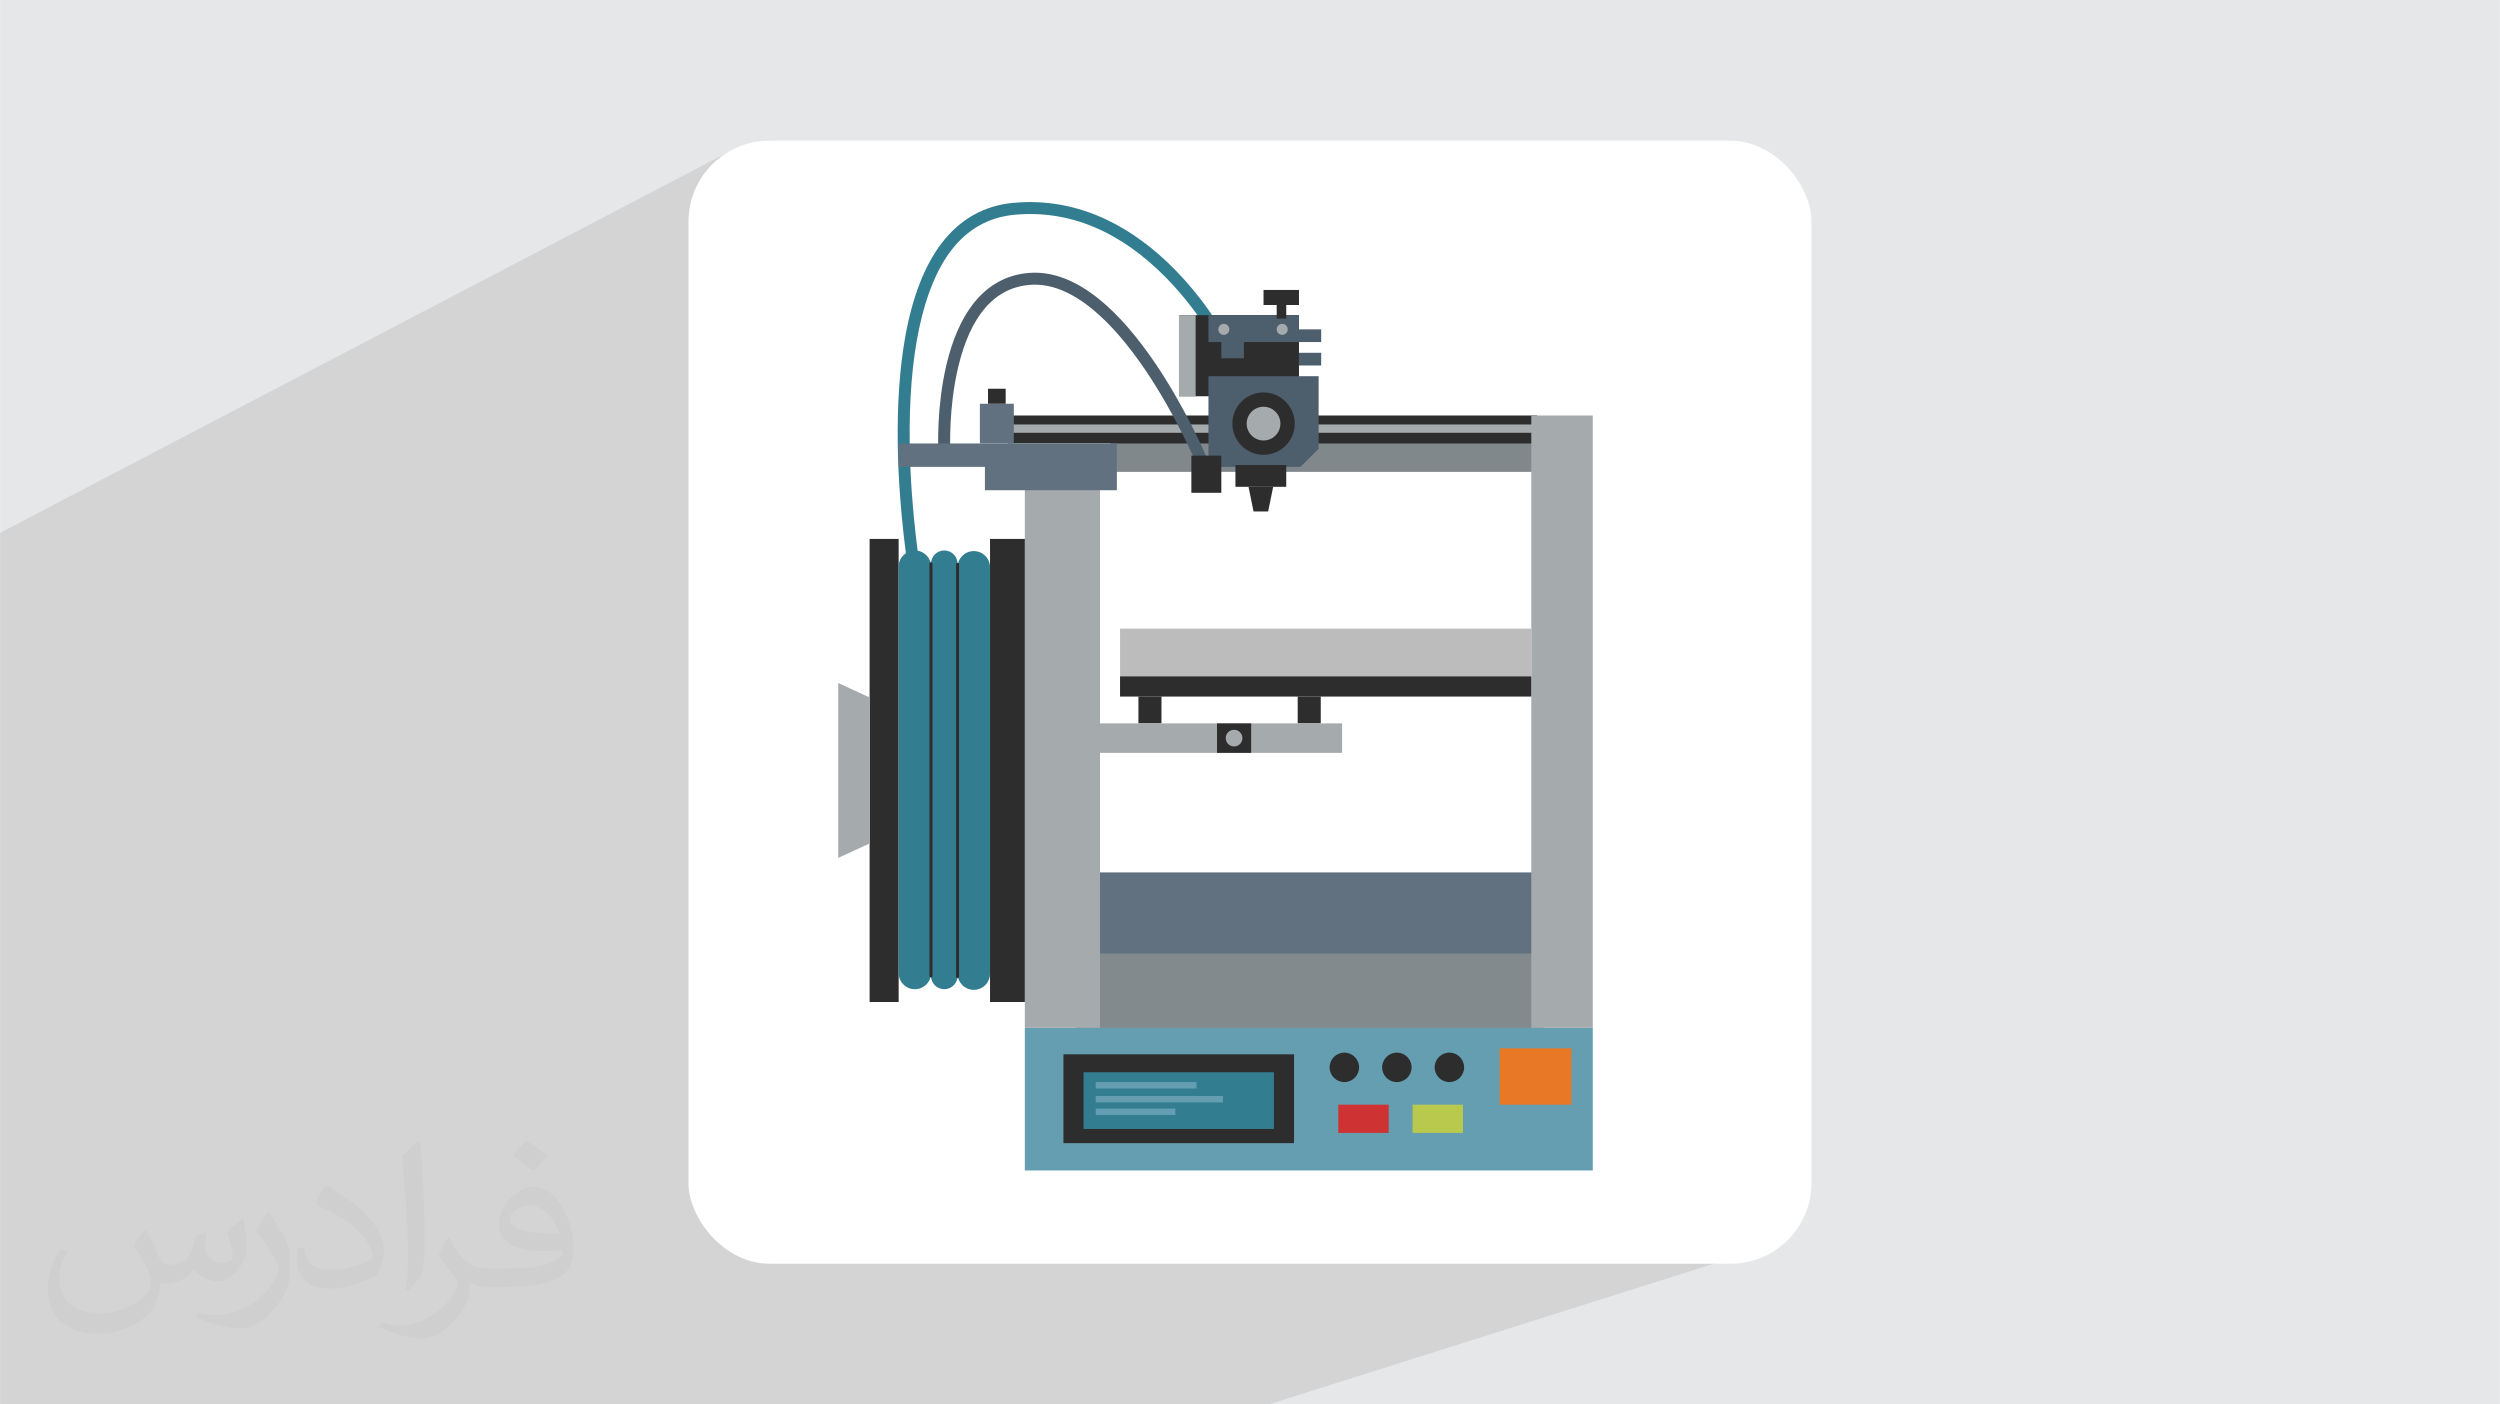 <?xml version="1.0" encoding="UTF-8"?>
<!DOCTYPE svg PUBLIC "-//W3C//DTD SVG 1.1//EN" "http://www.w3.org/Graphics/SVG/1.1/DTD/svg11.dtd">
<!-- Creator: CorelDRAW -->
<svg xmlns="http://www.w3.org/2000/svg" xml:space="preserve" width="3.708in" height="2.083in" version="1.1" style="shape-rendering:geometricPrecision; text-rendering:geometricPrecision; image-rendering:optimizeQuality; fill-rule:evenodd; clip-rule:evenodd"
viewBox="0 0 3702.73 2080.18"
 xmlns:xlink="http://www.w3.org/1999/xlink"
 xmlns:xodm="http://www.corel.com/coreldraw/odm/2003">
 <defs>
  <style type="text/css">
   <![CDATA[
    .fil3 {fill:white}
    .fil5 {fill:#2D2D2D}
    .fil7 {fill:#337D91}
    .fil15 {fill:#4D5E6D}
    .fil8 {fill:#617180}
    .fil10 {fill:#659EB1}
    .fil4 {fill:#81888C}
    .fil9 {fill:#838A8E}
    .fil6 {fill:#A5AAAD}
    .fil13 {fill:#B8C94E}
    .fil14 {fill:#BCBCBC}
    .fil12 {fill:#CE3232}
    .fil11 {fill:#E87825}
    .fil2 {fill:#373435;fill-opacity:0.031}
    .fil1 {fill:#373535;fill-opacity:0.102}
    .fil0 {fill:#E6E7E8}
   ]]>
  </style>
 </defs>
 <g id="Layer_x0020_1">
  <polygon class="fil0" points="-0,0 3702.73,0 3702.73,2080.18 -0,2080.18 "/>
  <polygon class="fil1" points="2571.75,1557.47 2646.94,1837.45 1879.29,2080.18 15.26,2080.18 -0,2080.18 -0,789.17 1077.55,225.8 "/>
  <path class="fil2" d="M215.96 1821.93c7.07,10.71 11.65,21.01 16.13,32.45 3.33,6.66 5.09,18.93 20.7,18.93 4.57,0 11.13,-1.35 16.95,-4.57 6.55,-3.44 11.54,-8.64 14.15,-16.53l6.24 -21.01 15.19 -7.49 1.04 1.04c-2.08,7.91 -2.59,15.5 -2.59,21.43 0,17.57 15.19,24.23 27.25,24.23 7.07,0 13.42,-3.44 13.42,-9.89 0,-8.32 -3.53,-22.47 -8.12,-35.16 7.07,-7.07 14.15,-14.15 22.26,-19.87l1.25 0.63c3.53,14.98 5.51,29.75 5.51,39.63 0,9.67 -4.27,20.39 -7.8,27.36 -7.28,13.73 -20.18,24.65 -35.78,24.65 -11.85,0 -25.06,-5.93 -34.12,-16.95l-0.52 0c-8.53,10.61 -21.74,20.18 -42.86,20.18l-6.55 0c-1.04,13.94 -4.05,23.81 -8.64,32.66 -12.58,24.54 -49.92,41.92 -85.08,41.92 -48.89,0 -73.43,-28.19 -73.43,-65.73 0,-23.19 7.59,-44.72 19.24,-60.01l9.56 3.95c-7.28,13.94 -12.17,27.04 -12.17,39.94 0,35.16 28.61,51.9 61.58,51.9 30.58,0 68.44,-19.45 75.31,-42.02 -2.59,-24.65 -11.85,-36.19 -26,-58.66 4.27,-7.49 9.78,-14.98 16.64,-22.98l1.25 0 0 0 0 0 -0.01 -0.04zm563.83 -132.3c10.3,6.45 20.39,14.04 30.27,22.78 -5.51,7.8 -12.38,14.88 -20.91,21.12 -9.89,-8.01 -19.76,-14.88 -29.86,-22.16 6.86,-7.7 13.63,-15.08 20.49,-21.74l0 0 0 0 0 0 0 0 0 0 0.01 0zm5.3 96.11c-16.64,0 -30.27,10.92 -30.27,19.03 0,17.38 33.28,22.78 73.12,22.56 -4.99,-20.39 -22.47,-41.61 -42.86,-41.61l0 0.01zm-37.35 92.99c21.64,0 40.57,-0.63 55.02,-4.27 16.13,-4.05 29.75,-12.17 29.75,-17.78 0,-1.46 0,-3.22 -0.52,-4.68 -9.05,0.83 -19.45,0.83 -28.5,0.83 -29.33,0 -51.79,-6.66 -60.64,-23.09 -2.19,-4.57 -3.74,-9.67 -3.74,-15.5 0,-15.92 6.86,-31.41 18.93,-42.13 10.08,-8.84 21.22,-14.35 32.55,-14.35 20.49,0 36.81,16.44 48.26,42.34 6.24,14.15 10.5,30.47 10.5,51.07 0,13.73 -3.74,25.27 -12.27,33.8 -15.92,15.4 -45.24,21.22 -90.17,21.22l-20.39 0 0 0 -5.3 0c-11.13,0 -19.14,-1.98 -25.48,-6.86l-1.04 0c0.31,2.59 0.52,5.09 0.52,7.49 0,10.08 -3.33,22.98 -10.08,33.28 -19.97,29.64 -41.61,42.53 -60.33,42.53 -18.93,0 -42.13,-7.28 -63.03,-16.75l3.74 -7.28c6.76,2.81 16.13,4.68 29.02,4.68 33.8,0 78.21,-32.45 83.72,-64.17 -1.25,-2.59 -3.53,-6.03 -6.76,-9.67 -9.89,-11.75 -16.13,-21.53 -21.95,-31.82 4.99,-9.89 9.56,-17.78 13.83,-24.96l1.77 -0.21c14.46,29.44 27.56,46.28 56.78,46.28l4.57 0 0 0 21.22 0 0 0 0 0 0 0 0 0 0 0 0.04 0zm-146.45 31.1c2.5,-13.52 2.7,-28.7 2.7,-42.86l0 -21.01c0,-39.21 -4.99,-96.2 -9.05,-133.34 7.07,-7.59 16.95,-16.53 24.75,-22.56l2.29 0.63c5.3,46.7 6.55,100.79 6.55,150.81 0,13.11 -0.52,25.9 -1.77,35.26 -0.73,11.85 -7.59,20.8 -22.26,34.53l-3.22 -1.46zm-150.71 -61.89c0.73,18.41 9.78,32.87 41.4,32.87 19.66,0 36.3,-5.09 54.71,-13.83 3.33,-1.46 5.09,-3.44 5.09,-5.09 0,-11.54 -8.84,-26.83 -23.71,-40.77 -14.46,-13.11 -33.6,-24.65 -51.48,-32.35 -6.14,-2.59 -8.12,-5.3 -8.12,-7.91 0,-5.3 7.07,-16.44 12.9,-24.44l1.98 -0.21c20.49,10.71 43.38,26.63 60.33,44.3 15.4,16.33 24.96,32.87 24.96,50.86 0,13.31 -4.05,25.79 -10.61,37.44 -22.47,11.33 -46.39,19.97 -70.1,19.97 -28.81,0 -48.47,-13.52 -48.47,-45.24 0,-3.44 0,-8.73 1.25,-15.61l9.89 0 0 0 0 0 0 0 0 0 0 0 -0.01 0zm-52.11 -52.32l17.89 28.92c6.55,10.71 12.69,22.37 12.69,40.77l0 23.5c0,19.03 -12.17,39.42 -31.82,59.6 -15.4,13.63 -29.02,19.45 -41.61,19.45 -18.72,0 -40.15,-5.82 -64.9,-16.44l2.81 -7.28c7.8,2.08 16.84,3.84 27.98,3.84 35.58,-0.21 71.97,-26.21 88.61,-57.93 1.98,-3.64 2.7,-7.07 2.7,-9.47 0,-3.64 -1.98,-7.7 -3.53,-11.33 -9.05,-17.05 -19.14,-32.66 -30.27,-47.12 5.82,-9.16 11.65,-17.99 17.99,-26.73l1.46 0.21 0 0 0 0 0 0 0 0 0 0 -0.01 0z"/>
  <rect class="fil3" x="1019.66" y="208.39" width="1663.4" height="1663.4" rx="119.92" ry="119.92"/>
  <g id="_105553205112832">
   <g>
    <polygon class="fil4" points="2284.12,645.48 1644.66,645.48 1644.66,698.93 2284.12,698.93 "/>
    <polygon class="fil5" points="1492.54,615.43 2276.54,615.43 2276.54,656.86 1492.54,656.86 "/>
    <polygon class="fil6" points="2284.12,641.05 1492.54,641.05 1492.54,628.72 2284.12,628.72 "/>
    <path class="fil7" d="M1354.96 857.65c-4.24,0 -7.99,-3.05 -8.73,-7.36 -0.15,-0.87 -15,-87.98 -16.59,-190.94 -0.93,-60.64 2.85,-114.92 11.23,-161.32 10.61,-58.7 28.71,-105.09 53.81,-137.88 27.21,-35.56 62.89,-55.64 106.02,-59.69 47.82,-4.48 94.63,4.05 139.14,25.33 35.37,16.92 69.33,41.89 100.92,74.21 53.53,54.78 81.44,111.07 82.61,113.44 2.15,4.4 0.34,9.71 -4.06,11.87 -4.41,2.16 -9.72,0.34 -11.88,-4.06 -0.28,-0.55 -28.04,-56.45 -79.71,-109.2 -68.49,-69.91 -144.32,-101.52 -225.37,-93.92 -38.01,3.56 -69.49,21.32 -93.58,52.79 -42.18,55.12 -63.42,154.68 -61.4,287.91 1.54,101.62 16.19,187.58 16.34,188.44 0.83,4.83 -2.41,9.42 -7.24,10.25 -0.51,0.09 -1.02,0.13 -1.52,0.13z"/>
    <polygon class="fil8" points="2286.97,1532.57 1615.25,1532.57 1615.25,1292.21 2286.97,1292.21 "/>
    <polygon class="fil9" points="2286.97,1542.69 1592.48,1542.69 1592.48,1412.39 2286.97,1412.39 "/>
    <polygon class="fil10" points="2359.07,1733.7 1517.84,1733.7 1517.84,1522.45 2359.07,1522.45 "/>
    <polygon class="fil5" points="1916.61,1693.22 1575.05,1693.22 1575.05,1561.66 1916.61,1561.66 "/>
    <polygon class="fil7" points="1886.81,1672.2 1604.85,1672.2 1604.85,1588.23 1886.81,1588.23 "/>
    <polygon class="fil10" points="1772.11,1612.26 1622.84,1612.26 1622.84,1602.77 1772.11,1602.77 "/>
    <polygon class="fil10" points="1811.32,1632.82 1622.84,1632.82 1622.84,1623.34 1811.32,1623.34 "/>
    <polygon class="fil10" points="1740.8,1651.48 1622.84,1651.48 1622.84,1641.99 1740.8,1641.99 "/>
    <polygon class="fil11" points="2327.45,1636.24 2221.19,1636.24 2221.19,1552.81 2327.45,1552.81 "/>
    <polygon class="fil12" points="2056.74,1678.05 1982.1,1678.05 1982.1,1636.24 2056.74,1636.24 "/>
    <polygon class="fil13" points="2166.79,1678.05 2092.16,1678.05 2092.16,1636.24 2166.79,1636.24 "/>
    <path class="fil5" d="M2012.93 1580.95c0,12.06 -9.78,21.83 -21.83,21.83 -12.05,0 -21.83,-9.76 -21.83,-21.83 0,-12.05 9.78,-21.81 21.83,-21.81 12.05,0 21.83,9.76 21.83,21.81z"/>
    <path class="fil5" d="M2090.72 1580.95c0,12.06 -9.77,21.83 -21.82,21.83 -12.06,0 -21.83,-9.76 -21.83,-21.83 0,-12.05 9.77,-21.81 21.83,-21.81 12.05,0 21.82,9.76 21.82,21.81z"/>
    <path class="fil5" d="M2168.52 1580.95c0,12.06 -9.77,21.83 -21.83,21.83 -12.05,0 -21.82,-9.76 -21.82,-21.83 0,-12.05 9.77,-21.81 21.82,-21.81 12.06,0 21.83,9.76 21.83,21.81z"/>
    <polygon class="fil6" points="2268,615.43 2359.07,615.43 2359.07,1522.45 2268,1522.45 "/>
    <polygon class="fil6" points="1629.16,698.93 1517.84,698.93 1517.84,1522.45 1629.16,1522.45 "/>
    <polygon class="fil14" points="1658.89,931.17 2268,931.17 2268,1031.63 1658.89,1031.63 "/>
    <polygon class="fil5" points="2268,1001.9 1658.89,1001.9 1658.89,1031.63 2268,1031.63 "/>
    <polygon class="fil5" points="1956.17,1071.48 1922.01,1071.48 1922.01,1031.63 1956.17,1031.63 "/>
    <polygon class="fil5" points="1720.25,1071.48 1686.09,1071.48 1686.09,1031.63 1720.25,1031.63 "/>
    <polygon class="fil6" points="1987.79,1115.12 1629.16,1115.12 1629.16,1071.48 1987.79,1071.48 "/>
    <polygon class="fil5" points="1853.07,1115.12 1802.48,1115.12 1802.48,1071.48 1853.07,1071.48 "/>
    <path class="fil6" d="M1840.14 1093.29c0,6.82 -5.53,12.36 -12.36,12.36 -6.82,0 -12.36,-5.53 -12.36,-12.36 0,-6.83 5.53,-12.36 12.36,-12.36 6.83,0 12.36,5.53 12.36,12.36z"/>
    <polygon class="fil5" points="1466.3,798.23 1517.84,798.23 1517.84,1484.18 1466.3,1484.18 "/>
    <polygon class="fil5" points="1287.93,798.23 1330.94,798.23 1330.94,1484.18 1287.93,1484.18 "/>
    <polygon class="fil6" points="1287.93,1249.36 1241.44,1270.71 1241.44,1011.7 1287.93,1033.05 "/>
    <path class="fil7" d="M1354.97 1465.21l0 0c-13.27,0 -24.03,-10.76 -24.03,-24.03l0 -601.83c0,-13.28 10.76,-24.03 24.03,-24.03l0 0c13.28,0 24.04,10.76 24.04,24.03l0 601.83c0,13.28 -10.76,24.03 -24.04,24.03z"/>
    <path class="fil7" d="M1398.54 1465.21l0 0c-10.87,0 -19.69,-8.81 -19.69,-19.69l0 -610.52c0,-10.87 8.82,-19.69 19.69,-19.69l0 0c10.87,0 19.69,8.81 19.69,19.69l0 610.52c0,10.88 -8.82,19.69 -19.69,19.69z"/>
    <path class="fil7" d="M1442.26 1466.16l0 0c-13.28,0 -24.04,-10.76 -24.04,-24.04l0 -601.83c0,-13.28 10.76,-24.03 24.03,-24.03l0 0c13.27,0 24.03,10.76 24.03,24.03l0 601.83c0,13.28 -10.76,24.04 -24.03,24.04z"/>
    <path class="fil5" d="M1378.85 1447.73c-1.22,0 -2.22,-0.99 -2.22,-2.22l0 -610.52c0,-1.23 0.99,-2.22 2.22,-2.22 1.23,0 2.22,0.99 2.22,2.22l0 610.52c0,1.23 -0.99,2.22 -2.22,2.22z"/>
    <path class="fil5" d="M1418.23 1448.68c-1.23,0 -2.22,-0.99 -2.22,-2.22l0 -610.52c0,-1.23 0.99,-2.22 2.22,-2.22 1.23,0 2.22,0.99 2.22,2.22l0 610.52c0,1.23 -0.99,2.22 -2.22,2.22z"/>
    <polygon class="fil8" points="1501.53,656.86 1451.25,656.86 1451.25,598.04 1501.53,598.04 "/>
    <polygon class="fil5" points="1489.46,598.04 1463.32,598.04 1463.32,575.8 1489.46,575.8 "/>
    <path class="fil15" d="M1779.7 691.35c-3.48,0 -6.77,-2.05 -8.19,-5.46 -0.29,-0.69 -29.39,-70.07 -74.73,-137.18 -26.4,-39.07 -53.03,-69.71 -79.16,-91.06 -31.66,-25.87 -62.46,-37.91 -91.54,-35.77 -52.79,3.87 -88.83,45.1 -107.09,122.53 -14.1,59.78 -11.62,119.37 -11.59,119.96 0.22,4.89 -3.57,9.04 -8.46,9.26 -4.89,0.22 -9.04,-3.57 -9.26,-8.46 -0.12,-2.52 -2.64,-62.35 11.97,-124.5 8.7,-37.03 21.73,-67.11 38.74,-89.41 21.91,-28.73 50.31,-44.57 84.4,-47.07 33.79,-2.48 68.84,10.91 104.17,39.81 27.48,22.47 55.29,54.44 82.68,95 46.29,68.57 75.97,139.37 76.26,140.07 1.88,4.52 -0.26,9.72 -4.78,11.6 -1.11,0.46 -2.27,0.68 -3.41,0.68z"/>
    <polygon class="fil8" points="1458.71,656.86 1330.94,656.86 1330.94,691.5 1458.71,691.5 1458.71,726.13 1654.15,726.13 1654.15,656.86 "/>
    <polygon class="fil5" points="1923.91,466.8 1923.91,586.92 1746.18,586.92 1746.18,466.8 "/>
    <polygon class="fil6" points="1770.85,466.8 1770.85,586.92 1746.18,586.92 1746.18,466.8 "/>
    <polygon class="fil15" points="1923.91,466.8 1789.82,466.8 1789.82,506.65 1808.89,506.65 1808.89,530.68 1842.33,530.68 1842.33,506.65 1923.91,506.65 "/>
    <path class="fil6" d="M1820.76 487.84c0,4.51 -3.66,8.17 -8.17,8.17 -4.51,0 -8.17,-3.66 -8.17,-8.17 0,-4.51 3.66,-8.17 8.17,-8.17 4.52,0 8.17,3.66 8.17,8.17z"/>
    <path class="fil6" d="M1907.23 487.84c0,4.51 -3.66,8.17 -8.17,8.17 -4.52,0 -8.17,-3.66 -8.17,-8.17 0,-4.51 3.66,-8.17 8.17,-8.17 4.52,0 8.17,3.66 8.17,8.17z"/>
    <polygon class="fil15" points="1956.8,506.65 1923.91,506.65 1923.91,487.84 1956.8,487.84 "/>
    <polygon class="fil15" points="1956.8,541.35 1923.91,541.35 1923.91,522.54 1956.8,522.54 "/>
    <polygon class="fil5" points="1905.05,471.86 1890.89,471.86 1890.89,440.86 1905.05,440.86 "/>
    <polygon class="fil5" points="1923.91,451.75 1871.41,451.75 1871.41,429.48 1923.91,429.48 "/>
    <polygon class="fil15" points="1953.01,664.66 1953.01,557.25 1789.82,557.25 1789.82,691.5 1926.17,691.5 "/>
    <polygon class="fil5" points="1905.05,721.06 1829.79,721.06 1829.79,688.81 1905.05,688.81 "/>
    <polygon class="fil5" points="1878.25,757.59 1856.59,757.59 1849.16,721.06 1885.68,721.06 "/>
    <polygon class="fil5" points="1808.89,674.89 1764.52,674.89 1764.52,729.92 1808.89,729.92 "/>
    <path class="fil5" d="M1917.59 627.46c0,25.5 -20.67,46.17 -46.17,46.17 -25.5,0 -46.17,-20.67 -46.17,-46.17 0,-25.5 20.67,-46.17 46.17,-46.17 25.5,0 46.17,20.67 46.17,46.17z"/>
    <path class="fil6" d="M1896.4 627.46c0,13.8 -11.19,24.98 -24.99,24.98 -13.8,0 -24.99,-11.18 -24.99,-24.98 0,-13.8 11.19,-24.99 24.99,-24.99 13.8,0 24.99,11.19 24.99,24.99z"/>
   </g>
  </g>
 </g>
</svg>
